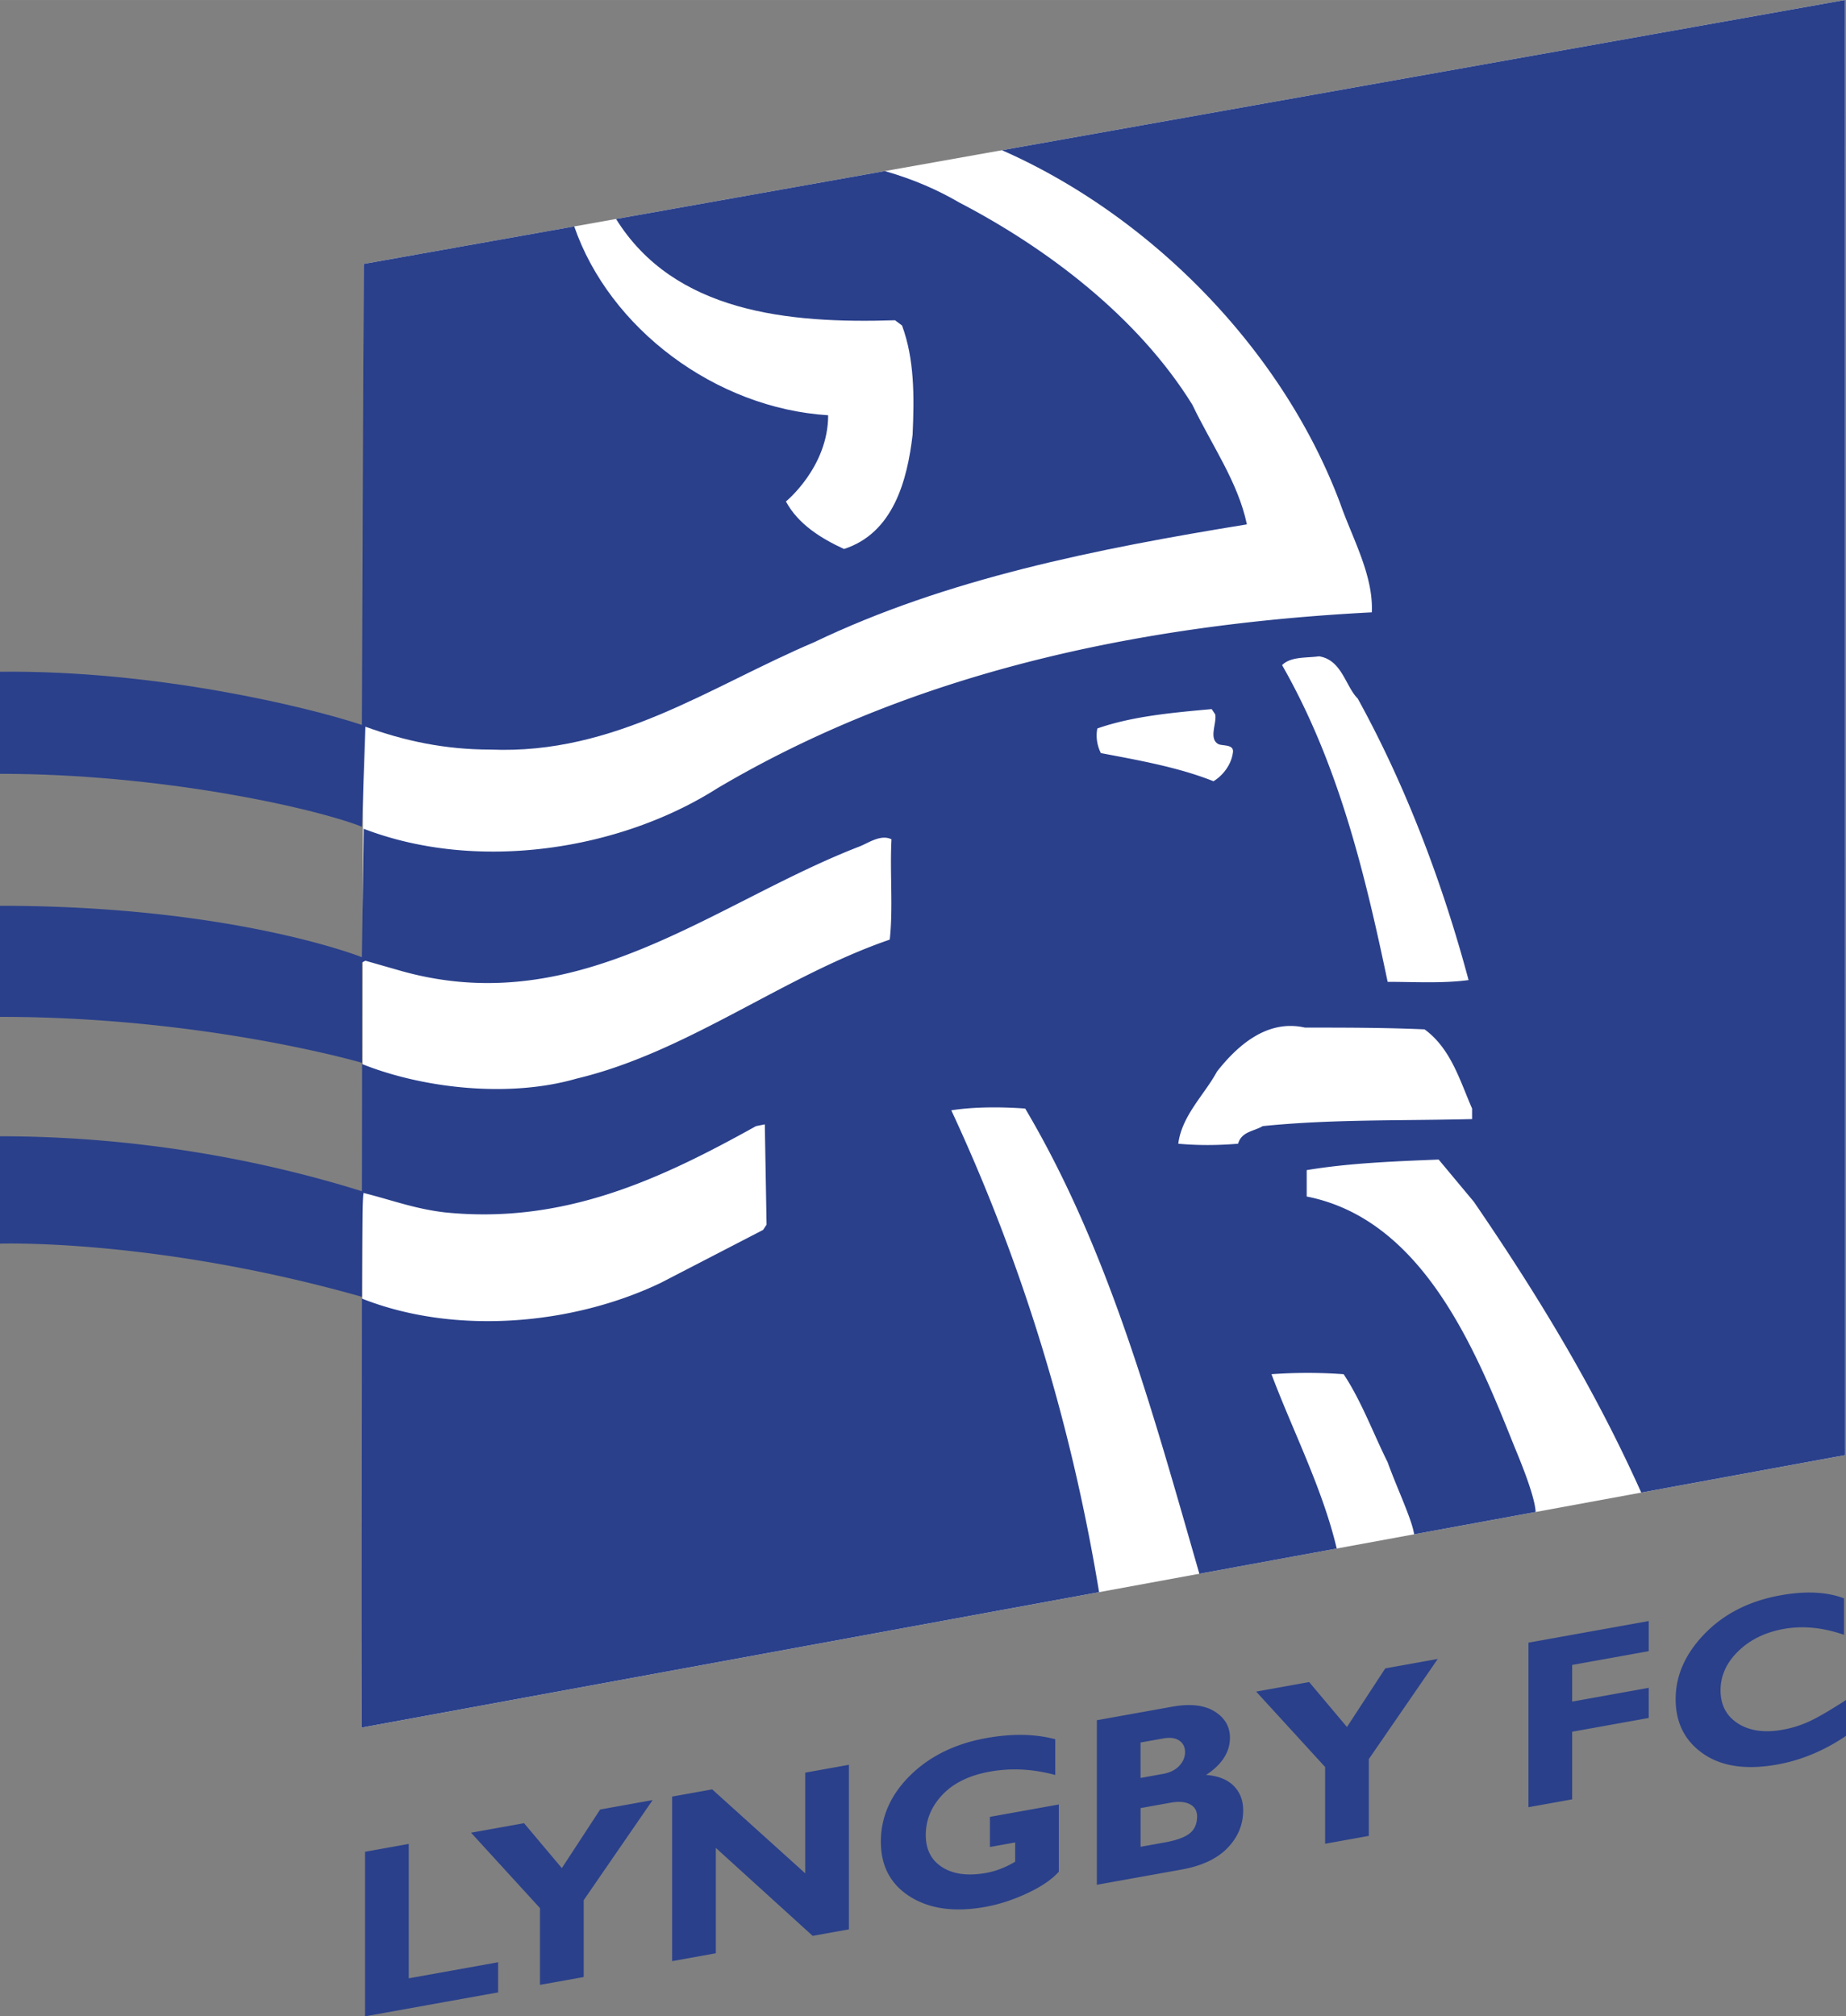 <svg xmlns="http://www.w3.org/2000/svg" width="2289" height="2500" viewBox="0 0 194.141 212.034"><rect x="0" y="0" width="194.141" height="212.034" fill="#808080" stroke="none"/><path d="M194.03 0" fill="#2a408b"/><path fill="#fff" d="M194.045 153.022l-156.01 28.649.212-153.916L194.03 0"/><path d="M100.854 21.279c9.252 4.811 18.807 12.027 24.543 21.279 2.036 4.256 4.811 8.142 5.736 12.583-15.914 2.59-31.641 5.736-45.519 12.397-10.915 4.625-20.907 11.841-34.044 11.286-4.812 0-9.067-.925-13.138-2.405l-.37 10.52C32.881 84.903 16.776 81.372 0 81.372V70.64c16.434-.186 32.511 3.744 38.062 5.594l.185-48.479 22.144-3.946c3.7 10.732 14.862 19.119 26.705 19.858 0 5.454-4.441 9.067-4.441 9.067 1.295 2.405 3.701 3.885 6.106 4.996 5.181-1.665 6.662-7.216 7.217-12.027.185-4.071.185-7.957-1.111-11.472l-.739-.555c-11.288.37-23.233-.843-29.339-10.65l28.271-5.037c3.059.88 5.574 1.994 7.794 3.29z" fill="#2a408b"/><path d="M151.302 121.937l3.701 4.44c6.847 9.993 12.794 19.851 17.604 30.582l21.438-3.937L194.03 0l-88.654 15.795c15.543 6.846 29.458 20.842 35.564 37.125 1.295 3.701 3.515 7.586 3.331 11.472-24.98 1.295-48.479 6.476-68.833 18.503-10.177 6.477-25.165 8.882-37.191 4.256l-.185 13.508S24.527 95.251 0 95.251v11.681c21.587 0 38.062 4.829 38.062 4.829v-10.547l.37-.185 3.886 1.11c18.688 5.18 32.751-7.216 48.109-13.138.925-.37 2.22-1.295 3.33-.74-.185 3.516.185 7.216-.185 10.547-11.287 3.885-21.279 11.842-32.936 14.617-7.031 2.036-16.077 1.059-22.553-1.531l-.021 13.375c-11.842-3.701-24.925-5.78-38.062-5.78v11.288s16.333-.56 38.062 5.594c0 0 0-11.102.185-10.918 2.96.741 5.366 1.666 8.511 2.036 12.583 1.294 22.759-3.516 32.751-9.067l.925-.185.185 10.546-.37.556-10.732 5.551c-9.251 4.44-21.648 5.551-31.456 1.665l-.027 45.117 77.556-14.242c-2.96-17.947-8.142-34.76-15.543-50.673 2.406-.37 5.181-.37 7.771-.185 8.882 14.988 13.507 32.269 18.318 48.922l14.444-2.652c-1.479-6.291-4.637-12.409-6.858-18.33a51.91 51.91 0 0 1 7.587 0c1.851 2.775 3.145 6.292 4.626 9.252.925 2.59 2.572 6.036 2.786 7.583L161.502 159c-.083-1.546-1.32-4.681-2.245-6.901-4.07-10.176-9.622-23.87-21.834-26.275v-2.775c4.442-.742 9.253-.927 13.879-1.112zm-12.582-52.92c2.405.371 2.775 3.146 4.07 4.441 4.997 9.066 8.882 19.243 11.658 29.605-2.776.37-5.736.185-8.511.185-2.406-11.472-5.181-22.943-11.102-33.306.925-.925 2.589-.739 3.885-.925zm-23.314 7.587c3.701-1.295 7.956-1.666 12.027-2.036l.37.555c.185.925-.74 2.59.37 3.146.555.186 1.666 0 1.48.925-.185 1.295-1.11 2.405-2.035 2.96-3.7-1.48-7.957-2.221-11.842-2.96-.37-.739-.556-1.665-.37-2.59zm17.392 41.817c-.925.555-2.22.555-2.59 1.851-2.221.185-4.256.185-6.291 0 .37-2.96 2.775-5.181 4.07-7.586 2.036-2.59 5.181-5.55 9.251-4.625 4.256 0 8.327 0 12.583.185 2.775 2.036 3.701 5.366 4.996 8.327v1.11c-7.4.184-14.802-.002-22.019.738zM52.387 206.348v3.17l-13.996 2.516V194.73l4.595-.826v14.134l9.401-1.69zM56.79 208.727v-8.071l-7.25-7.93 5.574-1.001 3.974 4.725 4.027-6.163 5.521-.992-7.25 10.528v8.08l-4.596.824zM89.279 185.584v17.304l-3.813.685-10.183-9.25v11.081l-4.595.826v-17.304l4.212-.757 9.784 8.828V186.41l4.595-.826zM110.979 182.896v3.761c-2.344-.639-4.636-.757-6.874-.354-2.16.388-3.824 1.2-4.991 2.433-1.167 1.233-1.751 2.646-1.751 4.236 0 1.529.583 2.661 1.75 3.394s2.704.928 4.609.586c1.009-.182 2.023-.574 3.041-1.177v-2.025l-2.656.478v-3.169l7.251-1.303v7.068c-.729.817-1.836 1.573-3.324 2.268-1.487.694-2.959 1.173-4.416 1.435-3.204.576-5.834.22-7.892-1.069-2.058-1.288-3.086-3.216-3.086-5.784 0-2.621 1.029-4.945 3.086-6.974 2.058-2.028 4.725-3.336 7.998-3.924 2.705-.488 5.122-.447 7.255.12zM122.315 182.816c.728-.131 1.296-.057 1.703.219.407.277.611.68.611 1.208 0 .538-.204 1.023-.611 1.455-.407.432-.975.713-1.703.844l-2.365.425v-3.727l2.365-.424zm-6.96 15.385l8.92-1.603c2.125-.382 3.733-1.14 4.827-2.274 1.093-1.136 1.64-2.45 1.64-3.945 0-1.058-.335-1.92-1.004-2.587-.67-.667-1.636-1.047-2.899-1.141 1.675-1.097 2.512-2.403 2.512-3.917 0-1.172-.54-2.094-1.62-2.764-1.081-.67-2.564-.835-4.453-.496l-7.923 1.423v17.304zm7.769-8.634c.84-.151 1.512-.096 2.016.165.503.261.754.689.754 1.285 0 .783-.265 1.38-.793 1.791-.529.41-1.396.724-2.601.94l-2.549.458v-4.069l3.173-.57zM139.36 193.887v-8.071l-7.251-7.929 5.574-1.002 3.975 4.725 4.027-6.164 5.521-.992-7.25 10.528v8.079l-4.596.826zM173.393 170.467v3.169l-8.052 1.448v3.854l8.052-1.447v3.169l-8.052 1.447v7.11l-4.595.826V172.74l12.647-2.273zM194.141 178.773v3.771c-2.297 1.554-4.705 2.558-7.222 3.01-3.263.586-5.86.208-7.794-1.133-1.934-1.342-2.9-3.257-2.9-5.744s1.019-4.781 3.059-6.881c2.039-2.101 4.702-3.447 7.991-4.038 2.622-.471 4.841-.364 6.656.322v3.835c-2.228-.771-4.336-.977-6.327-.619-1.956.352-3.554 1.132-4.795 2.343s-1.861 2.581-1.861 4.109c0 1.546.611 2.71 1.835 3.492 1.223.781 2.792 1 4.703.657.948-.17 1.859-.453 2.736-.849s2.183-1.153 3.919-2.275z" fill="#2a408b"/></svg>